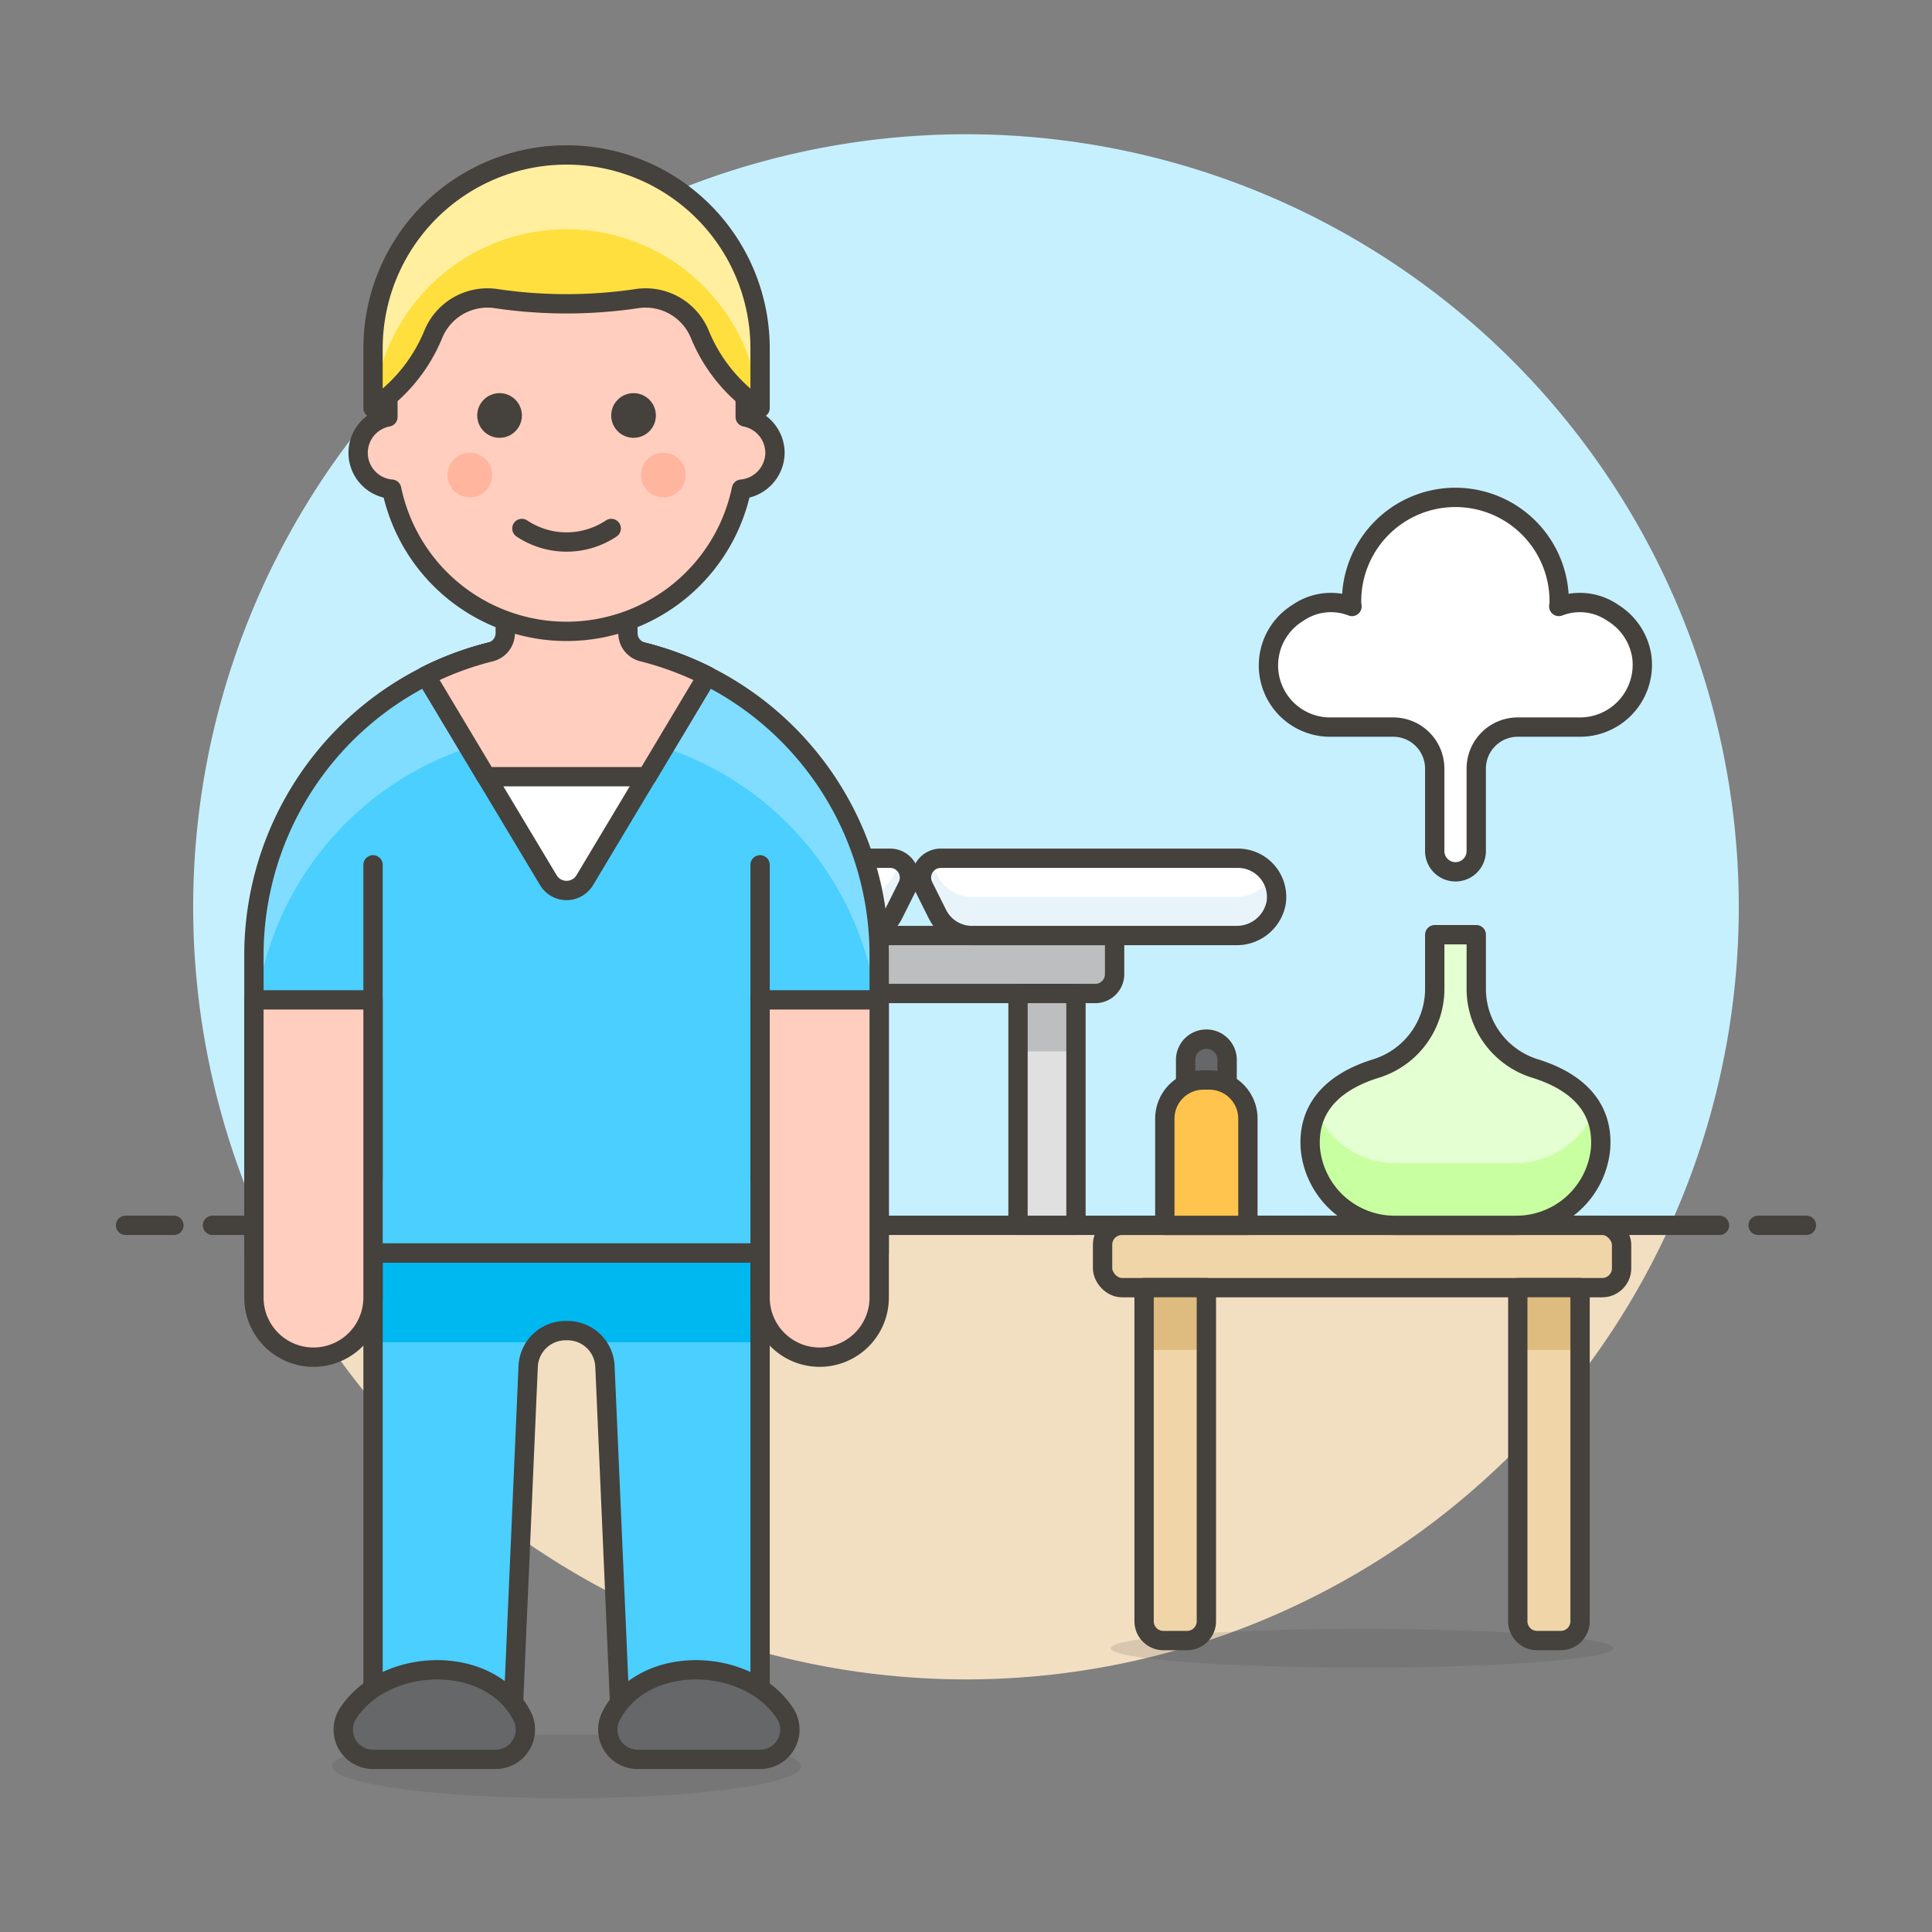<svg xmlns="http://www.w3.org/2000/svg" viewBox="0 0 100 100"><rect x="0" y="0" width="100" height="100" fill="#808080" stroke="none"/><g class="nc-icon-wrapper"><defs/><path class="a" d="M86.449 63.423a40 40 0 1 0-72.9 0z" style="" fill="#c7f0ff"/><path class="b" d="M13.551 63.423a40.017 40.017 0 0 0 72.9 0z" style="" fill="#f2dfc2"/><path class="c" d="M11 63.423h78" fill="none" stroke="#45413c" stroke-linecap="round" stroke-linejoin="round"/><path class="c" d="M6.5 63.423H9" fill="none" stroke="#45413c" stroke-linecap="round" stroke-linejoin="round"/><path class="c" d="M93.5 63.423H91" fill="none" stroke="#45413c" stroke-linecap="round" stroke-linejoin="round"/><g><path class="d" d="M57.692 50.423a1 1 0 0 1-1 1H18.075v-3h39.617z" style="" fill="#bdbec0"/><path class="c" d="M57.692 50.423a1 1 0 0 1-1 1H18.075v-3h39.617z" fill="none" stroke="#45413c" stroke-linecap="round" stroke-linejoin="round"/><path class="e" d="M52.692 51.423h3v12h-3z" style="" fill="#e0e0e0"/><path class="d" d="M52.692 51.423h3v3h-3z" style="" fill="#bdbec0"/><path class="c" d="M52.692 51.423h3v12h-3z" fill="none" stroke="#45413c" stroke-linecap="round" stroke-linejoin="round"/><path class="e" d="M21.075 51.423h3v12h-3z" style="" fill="#e0e0e0"/><path class="d" d="M21.075 51.423h3v3h-3z" style="" fill="#bdbec0"/><path class="c" d="M21.075 51.423h3v12h-3z" fill="none" stroke="#45413c" stroke-linecap="round" stroke-linejoin="round"/><path class="f" d="M46.074 44.423H17.182a2.075 2.075 0 0 0-2.08 1.664 2 2 0 0 0 1.973 2.336h27.381a2 2 0 0 0 1.788-1.105l.724-1.448a1 1 0 0 0-.894-1.447z" style="" fill="#e8f4fa"/><path class="g" d="M15.349 45.424a1.993 1.993 0 0 0 1.726 1h27.381a2 2 0 0 0 1.788-1.105l.369-.738a.992.992 0 0 0-.539-.157H17.182a2.157 2.157 0 0 0-1.834 1" style="" fill="#fff"/><path class="c" d="M46.074 44.423H17.182a2.075 2.075 0 0 0-2.08 1.664 2 2 0 0 0 1.973 2.336h27.381a2 2 0 0 0 1.788-1.105l.724-1.448a1 1 0 0 0-.894-1.447z" fill="none" stroke="#45413c" stroke-linecap="round" stroke-linejoin="round"/><g><path class="f" d="M48.522 47.318a2 2 0 0 0 1.789 1.105h13.657a2.074 2.074 0 0 0 2.08-1.664 2 2 0 0 0-1.973-2.336H48.693a1 1 0 0 0-.893 1.447z" style="" fill="#e8f4fa"/><path class="g" d="M65.8 45.417a2.153 2.153 0 0 1-1.836 1.006H50.311a2 2 0 0 1-1.789-1.105l-.369-.738a1 1 0 0 1 .54-.157h15.382a2 2 0 0 1 1.725.994z" style="" fill="#fff"/><path class="c" d="M48.522 47.318a2 2 0 0 0 1.789 1.105h13.657a2.074 2.074 0 0 0 2.08-1.664 2 2 0 0 0-1.973-2.336H48.693a1 1 0 0 0-.893 1.447z" fill="none" stroke="#45413c" stroke-linecap="round" stroke-linejoin="round"/></g><g><ellipse class="h" cx="29.325" cy="91.423" rx="12.128" ry="1.654" fill="#45413c" opacity="0.15"/><path class="i" d="M29.325 64.853H19.308V90.2h7.183l.847-19.473a1.935 1.935 0 0 1 1.934-1.853h.106a1.935 1.935 0 0 1 1.934 1.853l.847 19.473h7.183V64.853z" style="" fill="#4acfff"/><path class="j" d="M29.325 64.853H19.308v4.623h8.56a1.932 1.932 0 0 1 1.4-.6h.106a1.932 1.932 0 0 1 1.4.6h8.56v-4.623z" style="" fill="#00b8f0"/><path class="c" d="M29.325 64.853H19.308V90.2h7.183l.847-19.473a1.935 1.935 0 0 1 1.934-1.853h.106a1.935 1.935 0 0 1 1.934 1.853l.847 19.473h7.183V64.853z" fill="none" stroke="#45413c" stroke-linecap="round" stroke-linejoin="round"/><path class="i" d="M29.325 33.26a16.181 16.181 0 0 0-16.182 16.182v15.411h32.364V49.442A16.181 16.181 0 0 0 29.325 33.26z" style="" fill="#4acfff"/><path class="k" d="M29.325 33.26a16.181 16.181 0 0 0-16.182 16.182v4.623a16.182 16.182 0 0 1 32.364 0v-4.623A16.181 16.181 0 0 0 29.325 33.26z" style="" fill="#80ddff"/><path class="c" d="M29.325 33.26a16.181 16.181 0 0 0-16.182 16.182v15.411h32.364V49.442A16.181 16.181 0 0 0 29.325 33.26z" fill="none" stroke="#45413c" stroke-linecap="round" stroke-linejoin="round"/><path class="l" d="M18.018 88.68a1.541 1.541 0 0 0 1.291 2.385h6.343a1.542 1.542 0 0 0 1.37-2.25c-1.685-3.25-7.082-3.069-9.004-.135z" stroke="#45413c" stroke-linecap="round" stroke-linejoin="round" fill="#656769"/><path class="l" d="M40.631 88.68a1.54 1.54 0 0 1-1.29 2.385H33a1.542 1.542 0 0 1-1.369-2.25c1.682-3.25 7.079-3.069 9-.135z" stroke="#45413c" stroke-linecap="round" stroke-linejoin="round" fill="#656769"/><path class="m" d="M22.045 34.987l6.334 10.566a1.1 1.1 0 0 0 1.892 0L36.6 34.987a16.208 16.208 0 0 0-14.56 0z" stroke="#45413c" stroke-linecap="round" stroke-linejoin="round" fill="#fff"/><path class="c" d="M39.342 61V44.764" fill="none" stroke="#45413c" stroke-linecap="round" stroke-linejoin="round"/><path class="c" d="M19.308 61V44.764" fill="none" stroke="#45413c" stroke-linecap="round" stroke-linejoin="round"/><path class="n" d="M16.226 70.247a3.083 3.083 0 0 1-3.083-3.083V51.753h6.165v15.411a3.082 3.082 0 0 1-3.082 3.083z" stroke="#45413c" stroke-linecap="round" stroke-linejoin="round" fill="#ffcebf"/><path class="n" d="M42.424 70.247a3.082 3.082 0 0 1-3.082-3.083V51.753h6.165v15.411a3.083 3.083 0 0 1-3.083 3.083z" stroke="#45413c" stroke-linecap="round" stroke-linejoin="round" fill="#ffcebf"/><path class="n" d="M33.258 33.742a1 1 0 0 1-.757-.971V29.3h-6.349v3.472a1 1 0 0 1-.757.97 16.054 16.054 0 0 0-3.348 1.245l3.12 5.213h8.316l3.117-5.213a16.124 16.124 0 0 0-3.342-1.245z" stroke="#45413c" stroke-linecap="round" stroke-linejoin="round" fill="#ffcebf"/><g><path class="n" d="M40.113 23.431a1.9 1.9 0 0 0-1.541-1.848v-1.234a9.247 9.247 0 0 0-18.494 0v1.234a1.887 1.887 0 0 0 .194 3.736 9.247 9.247 0 0 0 18.105 0 1.908 1.908 0 0 0 1.736-1.888z" stroke="#45413c" stroke-linecap="round" stroke-linejoin="round" fill="#ffcebf"/><circle class="o" cx="25.857" cy="21.505" r="1.156" style="" fill="#45413c"/><circle class="o" cx="32.792" cy="21.505" r="1.156" style="" fill="#45413c"/><circle class="p" cx="24.316" cy="24.587" r="1.156" style="" fill="#ffb59e"/><circle class="p" cx="34.334" cy="24.587" r="1.156" style="" fill="#ffb59e"/><path class="q" d="M39.342 18.037a10.017 10.017 0 0 0-20.034 0v3.082a8.46 8.46 0 0 0 3.116-3.81 3.032 3.032 0 0 1 3.234-1.856 24.825 24.825 0 0 0 7.333 0 3.032 3.032 0 0 1 3.234 1.857 8.447 8.447 0 0 0 3.117 3.809z" style="" fill="#ffdf3d"/><path class="r" d="M29.325 8.02a10.017 10.017 0 0 0-10.017 10.017v3.082l.031-.021a10.017 10.017 0 0 1 19.972 0l.031.021v-3.082A10.017 10.017 0 0 0 29.325 8.02z" style="" fill="#ffef9e"/><path class="c" d="M39.342 18.037a10.017 10.017 0 0 0-20.034 0v3.082a8.46 8.46 0 0 0 3.116-3.81 3.032 3.032 0 0 1 3.234-1.856 24.825 24.825 0 0 0 7.333 0 3.032 3.032 0 0 1 3.234 1.857 8.447 8.447 0 0 0 3.117 3.809z" fill="none" stroke="#45413c" stroke-linecap="round" stroke-linejoin="round"/><path class="c" d="M27.013 27.354a4.166 4.166 0 0 0 4.624 0" fill="none" stroke="#45413c" stroke-linecap="round" stroke-linejoin="round"/></g></g><g><path class="h" d="M83.5 85.314c0-.552-5.82-1-13-1s-13 .448-13 1 5.82 1 13 1 13-.447 13-1z" fill="#45413c" opacity="0.15"/><rect class="s" x="57.069" y="63.424" width="26.864" height="3.224" rx="1" stroke="#45413c" stroke-linecap="round" stroke-linejoin="round" fill="#f0d5a8"/><path class="t" d="M81.784 66.647H78.56v17.268a1 1 0 0 0 1 1h1.224a1 1 0 0 0 1-1z" style="" fill="#f0d5a8"/><path class="u" d="M78.56 66.647h3.224v3.224H78.56z" style="" fill="#debb7e"/><path class="c" d="M81.784 66.647H78.56v17.268a1 1 0 0 0 1 1h1.224a1 1 0 0 0 1-1z" fill="none" stroke="#45413c" stroke-linecap="round" stroke-linejoin="round"/><path class="t" d="M62.442 66.647h-3.224v17.268a1 1 0 0 0 1 1h1.224a1 1 0 0 0 1-1z" style="" fill="#f0d5a8"/><path class="u" d="M59.218 66.647h3.224v3.224h-3.224z" style="" fill="#debb7e"/><path class="c" d="M62.442 66.647h-3.224v17.268a1 1 0 0 0 1 1h1.224a1 1 0 0 0 1-1z" fill="none" stroke="#45413c" stroke-linecap="round" stroke-linejoin="round"/><path class="l" d="M63.516 56.9h-2.149v-2.073a1.075 1.075 0 0 1 2.149 0z" stroke="#45413c" stroke-linecap="round" stroke-linejoin="round" fill="#656769"/><path class="v" d="M64.591 63.424h-4.3V57.9a2 2 0 0 1 2-2h.3a2 2 0 0 1 2 2z" stroke="#45413c" stroke-linecap="round" stroke-linejoin="round" fill="#ffc44d"/><path class="w" d="M71.2 55.313a4.317 4.317 0 0 0 3.062-4.113v-2.82h2.149v2.82a4.317 4.317 0 0 0 3.065 4.112c1.732.542 3.524 1.688 3.373 4.096a4.381 4.381 0 0 1-4.414 4.016h-6.2a4.382 4.382 0 0 1-4.415-4.016c-.148-2.408 1.645-3.554 3.38-4.095z" style="" fill="#c8ffa1"/><path class="x" d="M82.508 57.548a4.443 4.443 0 0 1-4.073 2.652h-6.2a4.443 4.443 0 0 1-4.073-2.652 4.819 4.819 0 0 1 3.038-2.235 4.317 4.317 0 0 0 3.062-4.113v-2.82h2.149v2.82a4.317 4.317 0 0 0 3.065 4.112 4.821 4.821 0 0 1 3.032 2.236z" style="" fill="#e4ffd1"/><path class="c" d="M71.2 55.313a4.317 4.317 0 0 0 3.062-4.113v-2.82h2.149v2.82a4.317 4.317 0 0 0 3.065 4.112c1.732.542 3.524 1.688 3.373 4.096a4.381 4.381 0 0 1-4.414 4.016h-6.2a4.382 4.382 0 0 1-4.415-4.016c-.148-2.408 1.645-3.554 3.38-4.095z" fill="none" stroke="#45413c" stroke-linecap="round" stroke-linejoin="round"/><g><path class="g" d="M84.973 33.942a3.228 3.228 0 0 0-1.5-2.227 3 3 0 0 0-2.587-.392.143.143 0 0 1-.183-.136 5.373 5.373 0 1 0-10.745 0 .145.145 0 0 1-.057.114.142.142 0 0 1-.126.022 3 3 0 0 0-2.587.392 3.192 3.192 0 0 0 1.7 5.919h3.224a2.149 2.149 0 0 1 2.149 2.149v4.3a1.075 1.075 0 0 0 2.149 0v-4.3a2.149 2.149 0 0 1 2.149-2.149h3.224a3.225 3.225 0 0 0 3.19-3.692z" style="" fill="#fff"/><path class="g" d="M84.973 33.942a3.228 3.228 0 0 0-1.5-2.227 3 3 0 0 0-2.587-.392.143.143 0 0 1-.183-.136 5.373 5.373 0 1 0-10.745 0 .145.145 0 0 1-.057.114.142.142 0 0 1-.126.022 3 3 0 0 0-2.587.392 3.192 3.192 0 0 0 1.7 5.919h3.224a2.149 2.149 0 0 1 2.149 2.149v4.3a1.075 1.075 0 0 0 2.149 0v-4.3a2.149 2.149 0 0 1 2.149-2.149h3.224a3.225 3.225 0 0 0 3.19-3.692z" style="" fill="#fff"/><path class="c" d="M84.973 33.942a3.228 3.228 0 0 0-1.5-2.227 3 3 0 0 0-2.79-.324c0-.069.02-.134.02-.2a5.373 5.373 0 1 0-10.745 0c0 .07.018.135.02.2a3 3 0 0 0-2.79.324 3.192 3.192 0 0 0 1.7 5.919h3.224a2.149 2.149 0 0 1 2.149 2.149v4.3a1.075 1.075 0 0 0 2.149 0v-4.3a2.149 2.149 0 0 1 2.149-2.149h3.224a3.225 3.225 0 0 0 3.19-3.692z" fill="none" stroke="#45413c" stroke-linecap="round" stroke-linejoin="round"/></g></g></g></g></svg>